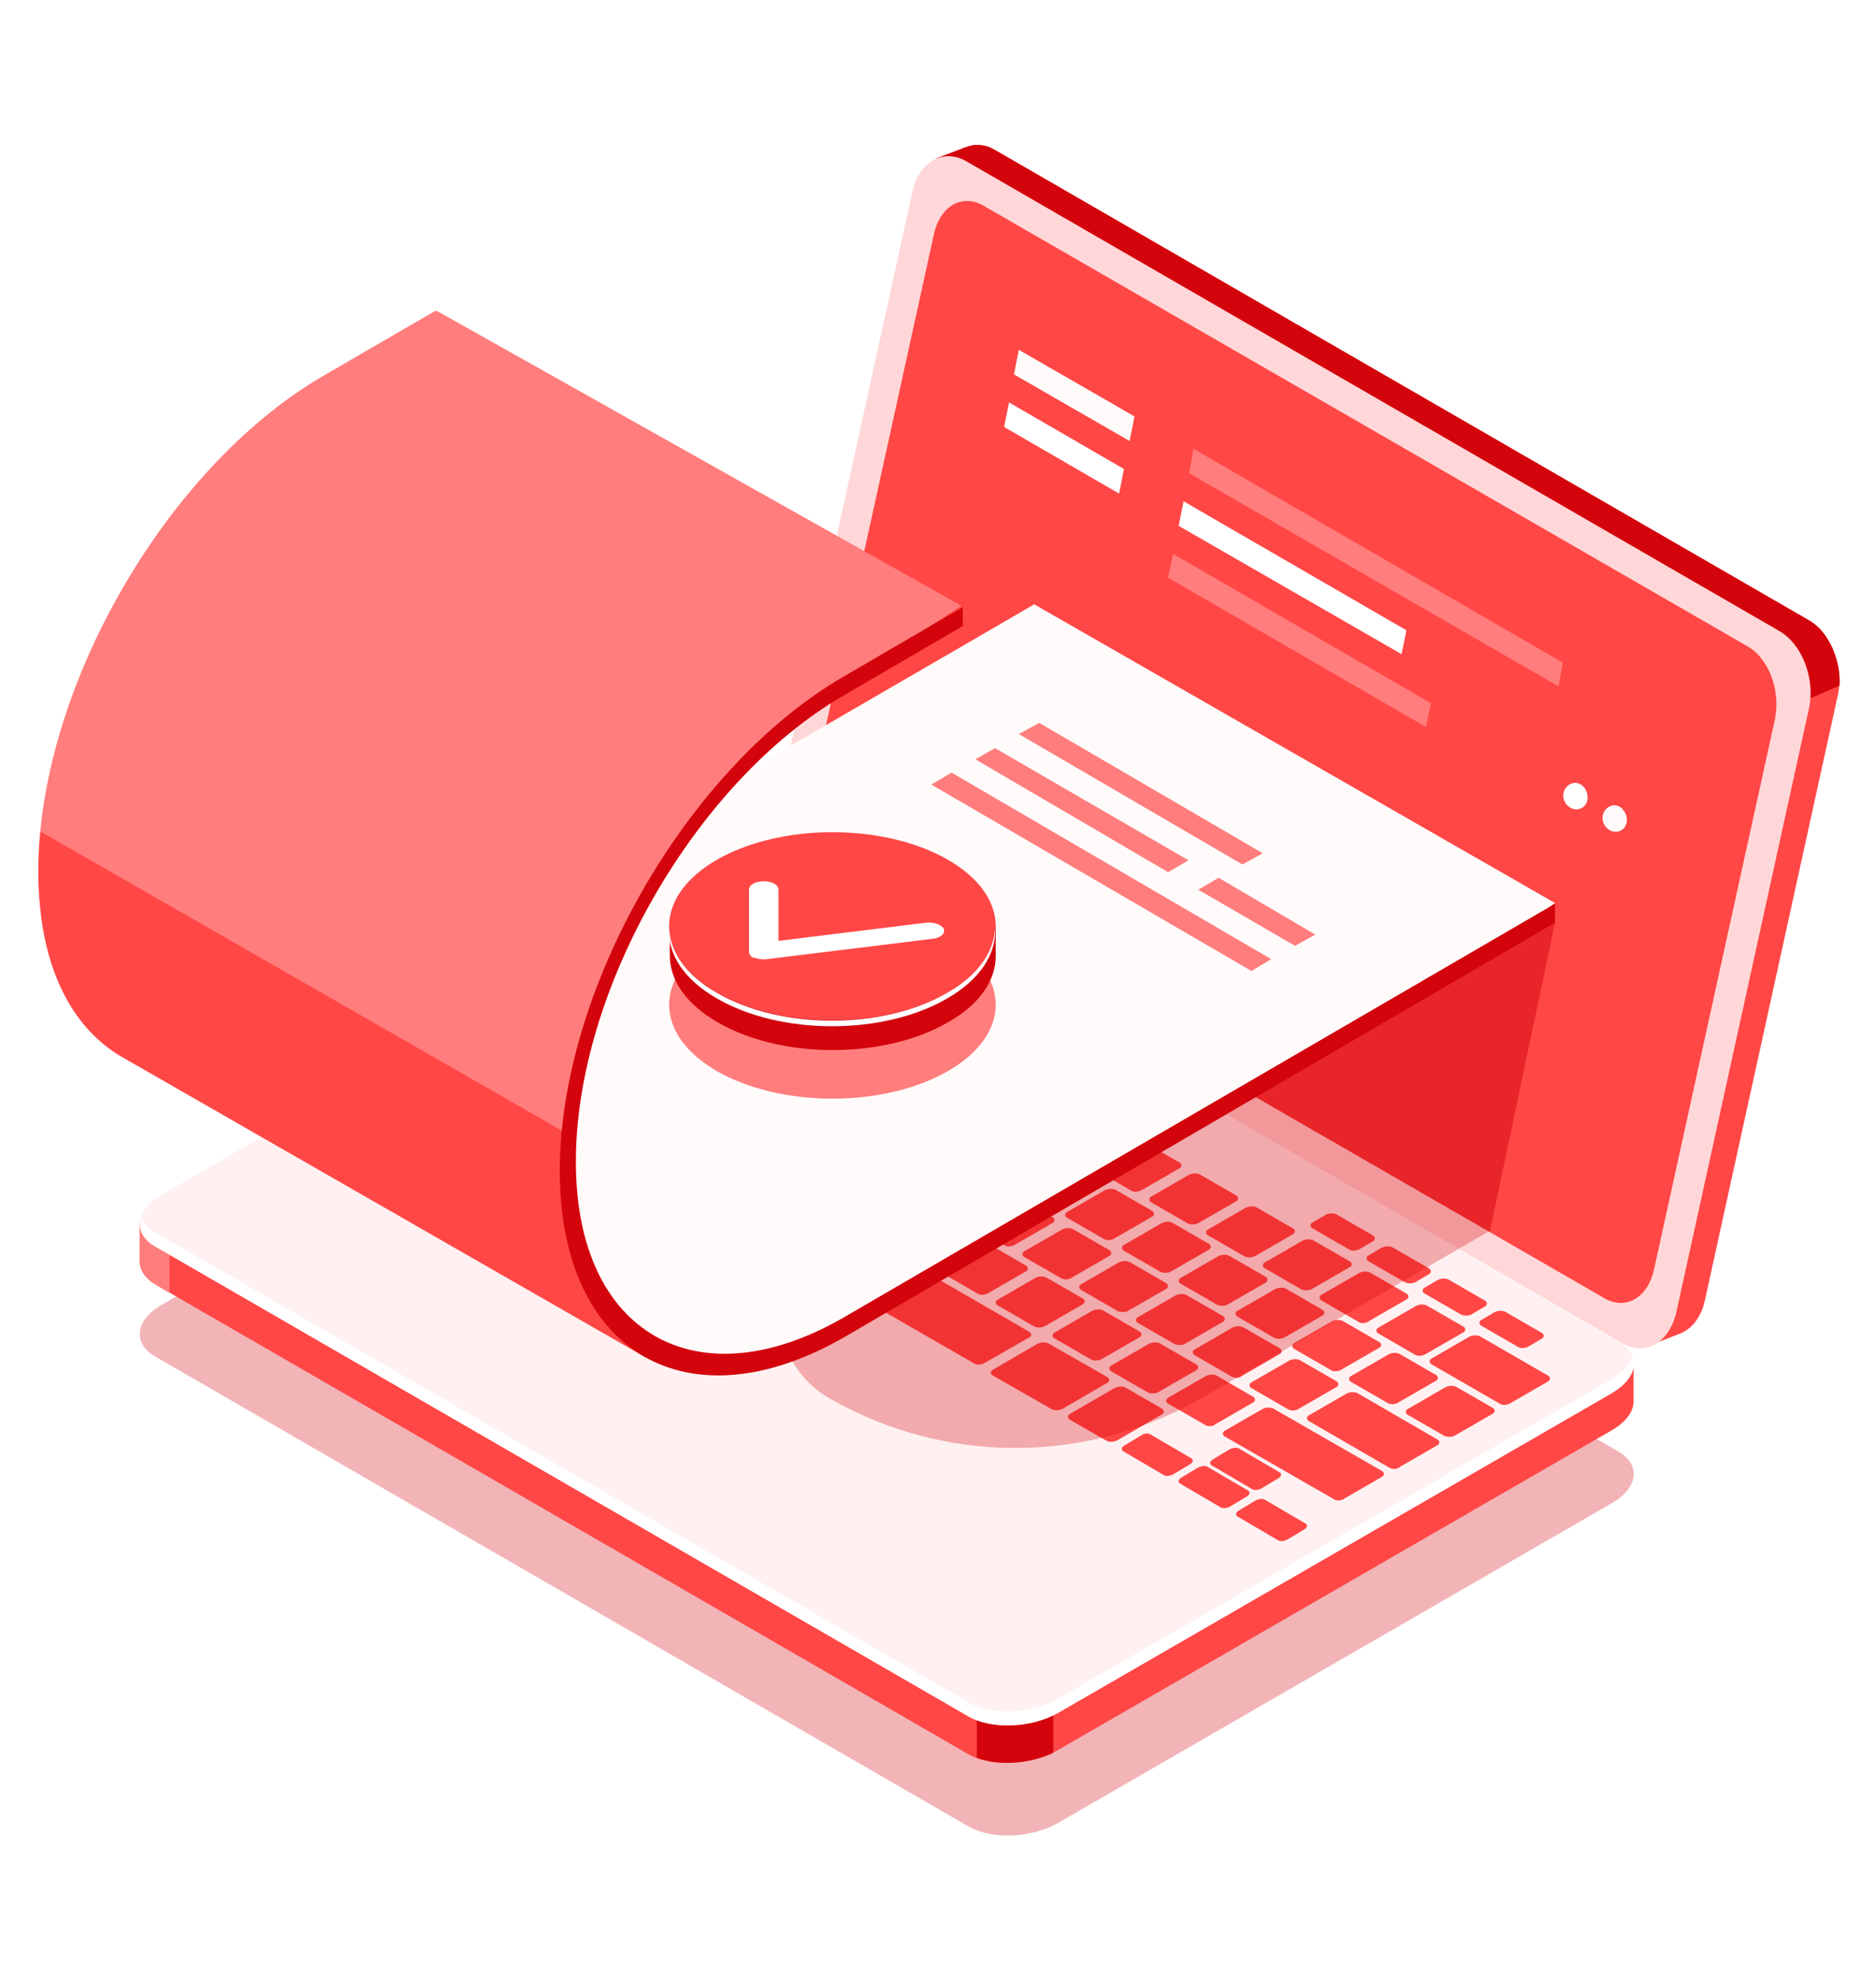 <svg width="310" height="327" viewBox="0 0 310 327" fill="none" xmlns="http://www.w3.org/2000/svg">
<g opacity="0.3" filter="url(#filter0_f_2765_12697)">
<path d="M160.023 301.777L25.679 224.16C21.858 221.959 22.321 218.136 26.722 215.588L118.214 162.762C122.615 160.213 129.217 159.982 133.038 162.183L267.382 239.8C271.204 242.001 270.741 245.824 266.34 248.372L174.847 301.198C170.446 303.747 163.845 303.978 160.023 301.777Z" fill="#D3040C"/>
</g>
<path d="M298.767 102.406L164.423 24.789C162.917 23.863 161.296 23.747 159.906 24.21L159.675 24.326C159.675 24.326 159.675 24.326 159.559 24.326L154.695 26.179L159.095 28.265C159.095 28.381 159.095 28.381 158.98 28.496L137.091 128.124C136.049 133.105 138.133 138.898 141.955 141.099L273.056 216.746L272.593 222.307L277.92 220.222C279.657 219.411 281.163 217.557 281.742 214.777L303.631 115.149C304.789 110.399 302.588 104.607 298.767 102.406Z" fill="#FF4746"/>
<path d="M298.768 102.406L164.425 24.789C162.919 23.863 161.298 23.747 159.908 24.21L159.676 24.326C159.676 24.326 159.676 24.326 159.56 24.326L154.696 26.179L159.097 28.265C159.097 28.381 159.097 28.381 158.981 28.496L144.736 94.297L210.403 145.501L303.053 107.735C302.127 105.418 300.737 103.449 298.768 102.406Z" fill="#D3040C"/>
<path d="M293.788 117.697L303.979 113.295C304.211 109.356 302.474 105.186 299.81 103.101L283.596 109.936L293.788 117.697Z" fill="#D3040C"/>
<path d="M268.078 221.959L133.734 144.342C129.912 142.141 127.712 136.349 128.87 131.367L150.759 31.74C151.801 26.758 155.854 24.442 159.676 26.643L294.02 104.259C297.842 106.461 300.042 112.253 298.884 117.234L276.995 216.862C275.837 221.843 271.9 224.16 268.078 221.959Z" fill="#FFD7D8"/>
<path d="M265.183 214.545L138.83 141.678C135.356 139.709 133.387 134.38 134.313 129.746L154.349 38.575C155.392 34.057 158.982 31.972 162.456 33.941L288.809 106.809C292.283 108.778 294.252 114.107 293.325 118.741L273.29 209.911C272.247 214.429 268.657 216.515 265.183 214.545Z" fill="white"/>
<path d="M265.183 214.545L138.83 141.678C135.356 139.709 133.387 134.38 134.313 129.746L154.349 38.575C155.392 34.057 158.982 31.972 162.456 33.941L288.809 106.809C292.283 108.778 294.252 114.107 293.325 118.741L273.29 209.911C272.247 214.429 268.657 216.515 265.183 214.545Z" fill="#FF4746"/>
<path d="M269.931 225.318L251.517 222.885L133.04 154.42C129.218 152.219 122.616 152.451 118.216 154.999L34.251 203.423L23.133 201.917V208.173C23.017 209.679 23.943 211.069 25.681 212.111L160.024 289.728C163.846 291.929 170.447 291.698 174.848 289.149L266.341 236.323C268.773 234.933 270.047 233.079 269.931 231.342V225.318Z" fill="#FF4746"/>
<path d="M180.871 182.108L172.416 177.243H79.881L34.251 203.54L23.133 202.034V208.289C23.017 209.795 23.943 211.185 25.681 212.228L160.024 289.845C161.993 291.003 164.888 291.467 167.668 291.235L180.871 182.108Z" fill="#FF4746"/>
<path d="M28.113 202.729L23.133 202.034V208.29C23.017 209.796 23.943 211.186 25.681 212.228L27.997 213.619V202.729H28.113Z" fill="#FF7D7C"/>
<path d="M161.413 290.423C165.003 291.813 170.214 291.465 174.036 289.612V275.594H161.413V290.423Z" fill="#D3040C"/>
<path d="M160.023 283.589L25.679 205.973C21.858 203.771 22.321 199.949 26.722 197.4L118.214 144.574C122.615 142.026 129.217 141.794 133.038 143.995L267.382 221.612C271.204 223.813 270.741 227.636 266.34 230.184L174.847 283.01C170.446 285.443 163.845 285.79 160.023 283.589Z" fill="#FFF1F1"/>
<path d="M266.34 227.868L174.847 280.694C170.447 283.242 163.845 283.474 160.023 281.273L25.68 203.656C24.406 202.961 23.711 202.034 23.363 201.108C22.784 202.961 23.479 204.699 25.68 205.973L160.023 283.59C163.845 285.791 170.447 285.559 174.847 283.011L266.34 230.185C269.235 228.447 270.509 226.246 269.814 224.161C269.351 225.435 268.193 226.71 266.34 227.868Z" fill="white"/>
<path d="M82.891 180.254L76.869 176.779C76.406 176.547 76.406 175.968 76.985 175.736L84.165 171.566C84.745 171.218 85.555 171.218 86.018 171.45L92.041 174.925C92.504 175.157 92.504 175.736 91.925 175.968L84.745 180.138C84.165 180.602 83.355 180.602 82.891 180.254Z" fill="#FF4746"/>
<path d="M92.272 185.699L86.249 182.223C85.786 181.992 85.786 181.412 86.365 181.181L93.546 177.01C94.125 176.663 94.936 176.663 95.399 176.894L101.421 180.37C101.884 180.601 101.884 181.181 101.305 181.412L94.125 185.583C93.546 185.93 92.735 186.046 92.272 185.699Z" fill="#FF4746"/>
<path d="M101.652 191.144L95.63 187.668C95.167 187.437 95.167 186.858 95.746 186.626L102.926 182.455C103.505 182.108 104.316 182.108 104.779 182.34L110.801 185.815C111.265 186.047 111.265 186.626 110.686 186.858L103.505 191.028C102.926 191.376 102.115 191.376 101.652 191.144Z" fill="#FF4746"/>
<path d="M114.625 186.625L108.602 183.15C108.139 182.918 108.139 182.339 108.718 182.107L114.74 178.632C115.319 178.284 116.13 178.284 116.593 178.516L122.616 181.991C123.079 182.223 123.079 182.802 122.5 183.034L116.478 186.509C115.898 186.857 115.088 186.973 114.625 186.625Z" fill="#FF4746"/>
<path d="M124.006 192.07L117.984 188.595C117.52 188.363 117.52 187.784 118.099 187.552L124.122 184.077C124.701 183.729 125.511 183.729 125.975 183.961L131.997 187.436C132.46 187.668 132.46 188.247 131.881 188.479L125.859 191.954C125.28 192.302 124.469 192.418 124.006 192.07Z" fill="#FF4746"/>
<path d="M133.386 197.514L127.364 194.039C126.901 193.807 126.901 193.228 127.48 192.996L133.502 189.521C134.081 189.173 134.892 189.173 135.355 189.405L141.377 192.88C141.841 193.112 141.841 193.691 141.262 193.923L135.239 197.398C134.66 197.746 133.85 197.746 133.386 197.514Z" fill="#FF4746"/>
<path d="M142.767 202.96L136.744 199.484C136.281 199.252 136.281 198.673 136.86 198.442L142.882 194.966C143.461 194.619 144.272 194.619 144.735 194.85L150.758 198.326C151.221 198.557 151.221 199.137 150.642 199.368L144.62 202.844C144.041 203.191 143.23 203.191 142.767 202.96Z" fill="#FF4746"/>
<path d="M152.149 208.288L146.127 204.813C145.663 204.581 145.663 204.002 146.242 203.77L152.265 200.295C152.844 199.947 153.654 199.947 154.118 200.179L160.14 203.654C160.603 203.886 160.603 204.465 160.024 204.697L154.002 208.172C153.423 208.636 152.612 208.636 152.149 208.288Z" fill="#FF4746"/>
<path d="M161.53 213.733L155.508 210.257C155.045 210.026 155.045 209.446 155.624 209.215L161.646 205.739C162.225 205.392 163.036 205.392 163.499 205.623L169.521 209.099C169.984 209.33 169.984 209.91 169.405 210.141L163.383 213.617C162.804 213.964 161.993 214.08 161.53 213.733Z" fill="#FF4746"/>
<path d="M170.91 219.177L164.887 215.702C164.424 215.47 164.424 214.891 165.003 214.659L171.025 211.184C171.604 210.836 172.415 210.836 172.878 211.068L178.901 214.543C179.364 214.775 179.364 215.354 178.785 215.586L172.763 219.061C172.183 219.409 171.373 219.409 170.91 219.177Z" fill="#FF4746"/>
<path d="M180.29 224.623L174.268 221.148C173.804 220.916 173.804 220.337 174.383 220.105L180.406 216.63C180.985 216.283 181.795 216.283 182.259 216.514L188.281 219.99C188.744 220.221 188.744 220.801 188.165 221.032L182.143 224.508C181.68 224.855 180.753 224.855 180.29 224.623Z" fill="#FF4746"/>
<path d="M189.672 230.068L183.65 226.593C183.187 226.361 183.187 225.782 183.766 225.55L189.788 222.075C190.367 221.727 191.178 221.727 191.641 221.959L197.663 225.434C198.126 225.666 198.126 226.245 197.547 226.477L191.525 229.952C191.062 230.3 190.135 230.3 189.672 230.068Z" fill="#FF4746"/>
<path d="M199.053 235.397L193.031 231.921C192.568 231.689 192.568 231.11 193.147 230.879L199.169 227.403C199.748 227.056 200.559 227.056 201.022 227.287L207.045 230.763C207.508 230.994 207.508 231.574 206.929 231.805L200.906 235.281C200.443 235.744 199.517 235.744 199.053 235.397Z" fill="#FF4746"/>
<path d="M128.407 184.077L122.385 180.602C121.921 180.37 121.921 179.791 122.5 179.559L128.523 176.084C129.102 175.736 129.912 175.736 130.376 175.968L136.398 179.443C136.861 179.675 136.861 180.254 136.282 180.486L130.26 183.961C129.797 184.309 128.87 184.425 128.407 184.077Z" fill="#FF4746"/>
<path d="M118.909 178.633L112.887 175.157C112.423 174.925 112.423 174.346 113.002 174.115L119.025 170.639C119.604 170.292 120.414 170.292 120.878 170.523L126.9 173.999C127.363 174.23 127.363 174.81 126.784 175.041L120.762 178.517C120.183 178.864 119.372 178.864 118.909 178.633Z" fill="#FF4746"/>
<path d="M109.414 173.072L96.327 165.542C95.864 165.31 95.864 164.731 96.443 164.499L102.465 161.024C103.044 160.676 103.855 160.676 104.318 160.908L117.405 168.438C117.868 168.67 117.868 169.249 117.289 169.481L111.267 172.956C110.688 173.303 109.877 173.419 109.414 173.072Z" fill="#FF4746"/>
<path d="M116.013 166.353L105.358 160.213C104.895 159.982 104.895 159.402 105.474 159.171L111.496 155.695C112.075 155.348 112.886 155.348 113.349 155.58L124.004 161.719C124.467 161.951 124.468 162.53 123.888 162.762L117.866 166.237C117.403 166.585 116.476 166.701 116.013 166.353Z" fill="#FF4746"/>
<path d="M137.787 189.521L131.765 186.046C131.302 185.814 131.302 185.235 131.881 185.003L137.903 181.528C138.482 181.18 139.293 181.18 139.756 181.412L145.778 184.887C146.242 185.119 146.242 185.698 145.662 185.93L139.64 189.405C139.177 189.753 138.25 189.753 137.787 189.521Z" fill="#FF4746"/>
<path d="M147.168 194.967L141.145 191.492C140.682 191.26 140.682 190.681 141.261 190.449L147.283 186.974C147.862 186.626 148.673 186.626 149.136 186.858L155.159 190.333C155.622 190.565 155.622 191.144 155.043 191.376L149.021 194.851C148.557 195.199 147.631 195.199 147.168 194.967Z" fill="#FF4746"/>
<path d="M156.549 200.41L150.527 196.935C150.063 196.703 150.063 196.124 150.642 195.892L156.665 192.417C157.244 192.069 158.054 192.069 158.518 192.301L164.54 195.776C165.003 196.008 165.003 196.587 164.424 196.819L158.402 200.294C157.939 200.642 157.012 200.642 156.549 200.41Z" fill="#FF4746"/>
<path d="M165.929 205.74L159.907 202.264C159.444 202.032 159.444 201.453 160.023 201.222L166.045 197.746C166.624 197.399 167.435 197.399 167.898 197.63L173.92 201.106C174.384 201.337 174.384 201.917 173.805 202.148L167.782 205.624C167.319 205.971 166.392 206.087 165.929 205.74Z" fill="#FF4746"/>
<path d="M175.311 211.185L169.289 207.71C168.826 207.478 168.826 206.899 169.405 206.667L175.427 203.192C176.006 202.845 176.817 202.845 177.28 203.076L183.303 206.552C183.766 206.783 183.766 207.363 183.187 207.594L177.164 211.07C176.701 211.417 175.89 211.533 175.311 211.185Z" fill="#FF4746"/>
<path d="M184.692 216.63L178.669 213.154C178.206 212.923 178.206 212.343 178.785 212.112L184.808 208.636C185.387 208.289 186.197 208.289 186.661 208.52L192.683 211.996C193.146 212.227 193.146 212.807 192.567 213.038L186.545 216.514C186.081 216.861 185.271 216.861 184.692 216.63Z" fill="#FF4746"/>
<path d="M194.072 222.074L188.05 218.599C187.587 218.367 187.587 217.788 188.166 217.556L194.188 214.081C194.767 213.733 195.578 213.733 196.041 213.965L202.063 217.44C202.527 217.672 202.527 218.251 201.947 218.483L195.925 221.958C195.462 222.306 194.651 222.306 194.072 222.074Z" fill="#FF4746"/>
<path d="M203.453 227.403L197.43 223.928C196.967 223.696 196.967 223.117 197.546 222.886L203.568 219.41C204.147 219.063 204.958 219.063 205.421 219.294L211.444 222.77C211.907 223.001 211.907 223.581 211.328 223.812L205.306 227.288C204.842 227.751 204.032 227.751 203.453 227.403Z" fill="#FF4746"/>
<path d="M212.834 232.847L206.811 229.372C206.348 229.14 206.348 228.561 206.927 228.329L212.95 224.854C213.529 224.506 214.339 224.506 214.803 224.738L220.825 228.214C221.288 228.445 221.288 229.024 220.709 229.256L214.687 232.732C214.224 233.079 213.413 233.195 212.834 232.847Z" fill="#FF4746"/>
<path d="M229.512 242.464L216.309 234.818C215.846 234.586 215.846 234.007 216.425 233.776L222.448 230.3C223.027 229.953 223.837 229.953 224.301 230.184L237.503 237.83C237.967 238.062 237.967 238.641 237.387 238.873L231.365 242.348C230.902 242.812 230.091 242.812 229.512 242.464Z" fill="#FF4746"/>
<path d="M247.81 231.922L236.576 225.435C236.113 225.203 236.113 224.624 236.692 224.392L242.714 220.917C243.293 220.569 244.104 220.569 244.567 220.801L255.801 227.288C256.264 227.52 256.264 228.099 255.685 228.331L249.663 231.806C249.2 232.154 248.273 232.27 247.81 231.922Z" fill="#FF4746"/>
<path d="M154.232 188.479L148.21 185.004C147.747 184.772 147.747 184.193 148.326 183.961L154.348 180.486C154.927 180.138 155.738 180.138 156.201 180.37L162.223 183.845C162.687 184.077 162.687 184.656 162.108 184.888L156.085 188.363C155.622 188.711 154.695 188.711 154.232 188.479Z" fill="#FF4746"/>
<path d="M144.621 182.919L138.599 179.444C138.136 179.212 138.136 178.633 138.715 178.402L144.737 174.926C145.316 174.579 146.127 174.579 146.59 174.81L152.612 178.286C153.076 178.517 153.076 179.097 152.497 179.328L146.474 182.804C146.011 183.151 145.085 183.151 144.621 182.919Z" fill="#FF4746"/>
<path d="M135.008 177.358L128.985 173.882C128.522 173.651 128.522 173.072 129.101 172.84L135.124 169.364C135.703 169.017 136.513 169.017 136.977 169.249L142.999 172.724C143.462 172.956 143.462 173.535 142.883 173.767L136.861 177.242C136.398 177.59 135.471 177.59 135.008 177.358Z" fill="#FF4746"/>
<path d="M125.394 171.797L119.372 168.322C118.909 168.09 118.909 167.511 119.488 167.279L125.51 163.804C126.089 163.456 126.9 163.456 127.363 163.688L133.385 167.163C133.849 167.395 133.849 167.974 133.269 168.206L127.247 171.681C126.784 172.029 125.857 172.029 125.394 171.797Z" fill="#FF4746"/>
<path d="M163.612 193.924L157.589 190.449C157.126 190.217 157.126 189.638 157.705 189.406L163.727 185.931C164.307 185.583 165.117 185.583 165.58 185.815L171.603 189.29C172.066 189.522 172.066 190.101 171.487 190.333L165.465 193.808C165.001 194.156 164.075 194.156 163.612 193.924Z" fill="#FF4746"/>
<path d="M172.996 199.252L166.973 195.776C166.51 195.545 166.51 194.965 167.089 194.734L173.111 191.258C173.691 190.911 174.501 190.911 174.964 191.142L180.987 194.618C181.45 194.85 181.45 195.429 180.871 195.66L174.849 199.136C174.385 199.599 173.459 199.599 172.996 199.252Z" fill="#FF4746"/>
<path d="M182.375 204.697L176.353 201.222C175.89 200.99 175.89 200.411 176.469 200.179L182.491 196.704C183.07 196.356 183.881 196.356 184.344 196.588L190.366 200.063C190.83 200.295 190.83 200.874 190.25 201.106L184.228 204.581C183.765 204.929 182.838 205.045 182.375 204.697Z" fill="#FF4746"/>
<path d="M191.756 210.142L185.734 206.666C185.271 206.434 185.271 205.855 185.85 205.624L191.872 202.148C192.451 201.801 193.262 201.801 193.725 202.032L199.748 205.508C200.211 205.739 200.211 206.319 199.632 206.55L193.609 210.026C193.146 210.373 192.22 210.373 191.756 210.142Z" fill="#FF4746"/>
<path d="M201.136 215.588L195.114 212.113C194.65 211.881 194.65 211.302 195.229 211.07L201.252 207.595C201.831 207.247 202.641 207.247 203.105 207.479L209.127 210.954C209.59 211.186 209.59 211.765 209.011 211.997L202.989 215.472C202.526 215.82 201.599 215.82 201.136 215.588Z" fill="#FF4746"/>
<path d="M210.517 221.033L204.495 217.558C204.032 217.326 204.032 216.747 204.611 216.515L210.633 213.04C211.212 212.692 212.023 212.692 212.486 212.924L218.508 216.399C218.972 216.631 218.972 217.21 218.393 217.442L212.37 220.917C211.907 221.265 210.98 221.265 210.517 221.033Z" fill="#FF4746"/>
<path d="M219.899 226.362L213.877 222.886C213.414 222.654 213.414 222.075 213.993 221.844L220.015 218.368C220.594 218.021 221.405 218.021 221.868 218.252L227.89 221.728C228.354 221.959 228.354 222.539 227.775 222.77L221.752 226.246C221.289 226.593 220.363 226.709 219.899 226.362Z" fill="#FF4746"/>
<path d="M229.28 231.806L223.257 228.331C222.794 228.099 222.794 227.52 223.373 227.288L229.396 223.813C229.975 223.465 230.785 223.465 231.249 223.697L237.271 227.172C237.734 227.404 237.734 227.983 237.155 228.215L231.133 231.69C230.67 232.038 229.859 232.154 229.28 231.806Z" fill="#FF4746"/>
<path d="M238.661 237.25L232.639 233.775C232.175 233.543 232.175 232.964 232.755 232.732L238.777 229.257C239.356 228.909 240.167 228.909 240.63 229.141L246.652 232.616C247.115 232.848 247.115 233.427 246.536 233.659L240.514 237.134C240.051 237.482 239.24 237.482 238.661 237.25Z" fill="#FF4746"/>
<path d="M149.254 175.041L143.231 171.566C142.768 171.334 142.768 170.755 143.347 170.523L149.37 167.048C149.949 166.701 150.759 166.701 151.223 166.932L157.245 170.408C157.708 170.639 157.708 171.219 157.129 171.45L151.107 174.926C150.643 175.273 149.833 175.389 149.254 175.041Z" fill="#FF4746"/>
<path d="M139.987 169.712L133.965 166.237C133.502 166.005 133.502 165.426 134.081 165.194L140.103 161.719C140.682 161.371 141.493 161.371 141.956 161.603L147.978 165.078C148.442 165.31 148.442 165.889 147.863 166.121L141.84 169.596C141.261 169.944 140.45 169.944 139.987 169.712Z" fill="#FF4746"/>
<path d="M130.606 164.268L124.584 160.793C124.12 160.561 124.12 159.982 124.699 159.75L130.722 156.275C131.301 155.927 132.112 155.927 132.575 156.159L138.597 159.635C139.06 159.866 139.06 160.445 138.481 160.677L132.459 164.153C131.996 164.5 131.069 164.5 130.606 164.268Z" fill="#FF4746"/>
<path d="M121.341 158.823L115.319 155.348C114.856 155.116 114.856 154.537 115.435 154.305L121.457 150.83C122.036 150.482 122.847 150.482 123.31 150.714L129.332 154.189C129.796 154.421 129.796 155 129.217 155.232L123.194 158.707C122.615 159.171 121.805 159.171 121.341 158.823Z" fill="#FF4746"/>
<path d="M130.839 153.378L124.817 149.902C124.354 149.671 124.354 149.092 124.933 148.86L126.901 147.701C127.481 147.354 128.291 147.354 128.754 147.586L134.777 151.061C135.24 151.293 135.24 151.872 134.661 152.104L132.692 153.262C132.229 153.61 131.418 153.61 130.839 153.378Z" fill="#FF4746"/>
<path d="M143.115 160.329L137.092 156.853C136.629 156.622 136.629 156.042 137.208 155.811L139.177 154.652C139.756 154.305 140.567 154.305 141.03 154.536L147.052 158.012C147.516 158.243 147.516 158.823 146.936 159.054L144.968 160.213C144.389 160.56 143.578 160.676 143.115 160.329Z" fill="#FF4746"/>
<path d="M152.379 165.774L146.357 162.298C145.894 162.067 145.894 161.488 146.473 161.256L148.442 160.097C149.021 159.75 149.831 159.75 150.295 159.982L156.317 163.457C156.78 163.689 156.78 164.268 156.201 164.5L154.232 165.658C153.769 166.006 152.843 166.006 152.379 165.774Z" fill="#FF4746"/>
<path d="M161.644 171.102L155.622 167.626C155.158 167.395 155.158 166.815 155.737 166.584L157.706 165.425C158.285 165.078 159.096 165.078 159.559 165.309L165.582 168.785C166.045 169.017 166.045 169.596 165.466 169.827L163.497 170.986C163.034 171.333 162.107 171.333 161.644 171.102Z" fill="#FF4746"/>
<path d="M171.025 176.431L165.003 172.956C164.54 172.724 164.54 172.145 165.119 171.913L167.088 170.754C167.667 170.407 168.477 170.407 168.941 170.639L174.963 174.114C175.426 174.346 175.426 174.925 174.847 175.157L172.878 176.315C172.299 176.778 171.488 176.778 171.025 176.431Z" fill="#FF4746"/>
<path d="M222.91 206.436L216.888 202.961C216.425 202.729 216.425 202.15 217.004 201.918L218.973 200.76C219.552 200.412 220.362 200.412 220.826 200.644L226.848 204.119C227.311 204.351 227.311 204.93 226.732 205.162L224.763 206.32C224.184 206.668 223.373 206.784 222.91 206.436Z" fill="#FF4746"/>
<path d="M232.176 211.88L226.153 208.405C225.69 208.173 225.69 207.594 226.269 207.362L228.238 206.204C228.817 205.856 229.628 205.856 230.091 206.088L236.113 209.563C236.577 209.795 236.577 210.374 235.998 210.606L234.029 211.764C233.565 212.112 232.639 212.112 232.176 211.88Z" fill="#FF4746"/>
<path d="M241.44 217.209L235.417 213.733C234.954 213.502 234.954 212.922 235.533 212.691L237.502 211.532C238.081 211.185 238.892 211.185 239.355 211.416L245.377 214.892C245.84 215.123 245.84 215.703 245.261 215.934L243.293 217.093C242.829 217.44 242.019 217.44 241.44 217.209Z" fill="#FF4746"/>
<path d="M250.821 222.538L244.799 219.063C244.335 218.831 244.335 218.252 244.914 218.02L246.883 216.861C247.462 216.514 248.273 216.514 248.736 216.746L254.758 220.221C255.222 220.453 255.222 221.032 254.643 221.264L252.674 222.422C252.095 222.77 251.284 222.885 250.821 222.538Z" fill="#FF4746"/>
<path d="M158.633 180.486L152.611 177.01C152.148 176.778 152.148 176.199 152.727 175.968L158.749 172.492C159.328 172.145 160.139 172.145 160.602 172.376L166.624 175.852C167.088 176.083 167.088 176.663 166.508 176.894L160.486 180.37C160.023 180.717 159.212 180.717 158.633 180.486Z" fill="#FF4746"/>
<path d="M168.015 185.93L161.993 182.455C161.53 182.223 161.53 181.644 162.109 181.412L168.131 177.937C168.71 177.589 169.521 177.589 169.984 177.821L176.007 181.296C176.47 181.528 176.47 182.107 175.891 182.339L169.868 185.814C169.405 186.162 168.594 186.162 168.015 185.93Z" fill="#FF4746"/>
<path d="M177.396 191.259L171.373 187.784C170.91 187.552 170.91 186.973 171.489 186.741L177.512 183.266C178.091 182.918 178.901 182.918 179.365 183.15L185.387 186.626C185.85 186.857 185.85 187.436 185.271 187.668L179.249 191.144C178.785 191.607 177.975 191.607 177.396 191.259Z" fill="#FF4746"/>
<path d="M186.893 196.705L180.87 193.229C180.407 192.997 180.407 192.418 180.986 192.187L187.008 188.711C187.588 188.364 188.398 188.364 188.861 188.595L194.884 192.071C195.347 192.302 195.347 192.882 194.768 193.113L188.746 196.589C188.167 196.936 187.356 197.052 186.893 196.705Z" fill="#FF4746"/>
<path d="M196.273 202.148L190.251 198.673C189.788 198.441 189.788 197.862 190.367 197.63L196.389 194.155C196.968 193.808 197.779 193.808 198.242 194.039L204.264 197.515C204.727 197.746 204.727 198.326 204.148 198.557L198.126 202.033C197.547 202.38 196.736 202.38 196.273 202.148Z" fill="#FF4746"/>
<path d="M205.653 207.593L199.631 204.118C199.168 203.886 199.168 203.307 199.747 203.075L205.769 199.6C206.348 199.252 207.159 199.252 207.622 199.484L213.645 202.959C214.108 203.191 214.108 203.77 213.529 204.002L207.506 207.477C206.927 207.825 206.117 207.825 205.653 207.593Z" fill="#FF4746"/>
<path d="M215.035 213.039L209.012 209.564C208.549 209.332 208.549 208.753 209.128 208.521L215.151 205.046C215.73 204.698 216.54 204.698 217.004 204.93L223.026 208.405C223.489 208.637 223.489 209.216 222.91 209.448L216.888 212.923C216.309 213.271 215.498 213.271 215.035 213.039Z" fill="#FF4746"/>
<path d="M224.414 218.368L218.392 214.892C217.929 214.661 217.929 214.081 218.508 213.85L224.53 210.374C225.109 210.027 225.92 210.027 226.383 210.259L232.405 213.734C232.869 213.966 232.869 214.545 232.29 214.777L226.267 218.252C225.688 218.715 224.877 218.715 224.414 218.368Z" fill="#FF4746"/>
<path d="M233.796 223.813L227.774 220.337C227.311 220.105 227.311 219.526 227.89 219.295L233.912 215.819C234.491 215.472 235.302 215.472 235.765 215.703L241.787 219.179C242.251 219.41 242.251 219.99 241.672 220.221L235.649 223.697C235.07 224.044 234.26 224.16 233.796 223.813Z" fill="#FF4746"/>
<path d="M105.012 181.18L87.061 170.87C86.598 170.638 86.598 170.059 87.177 169.827L93.199 166.352C93.778 166.004 94.589 166.004 95.052 166.236L113.003 176.546C113.467 176.778 113.467 177.357 112.888 177.589L106.865 181.064C106.402 181.412 105.476 181.412 105.012 181.18Z" fill="#FF4746"/>
<path d="M220.363 247.676L202.412 237.366C201.948 237.134 201.948 236.555 202.527 236.323L208.55 232.848C209.129 232.5 209.939 232.5 210.403 232.732L228.354 243.042C228.817 243.274 228.817 243.853 228.238 244.085L222.216 247.56C221.637 248.024 220.826 248.024 220.363 247.676Z" fill="#FF4746"/>
<path d="M182.84 238.061L176.817 234.586C176.354 234.354 176.354 233.775 176.933 233.543L184.114 229.373C184.693 229.025 185.503 229.025 185.967 229.257L191.989 232.732C192.452 232.964 192.452 233.543 191.873 233.775L184.693 237.945C184.114 238.293 183.303 238.293 182.84 238.061Z" fill="#FF4746"/>
<path d="M114.624 198.674L104.896 193.113C104.432 192.882 104.432 192.302 105.011 192.071L112.192 187.9C112.771 187.553 113.582 187.553 114.045 187.784L123.773 193.345C124.236 193.577 124.236 194.156 123.657 194.388L116.477 198.558C116.014 198.906 115.087 198.906 114.624 198.674Z" fill="#FF4746"/>
<path d="M173.806 232.848L164.077 227.288C163.614 227.056 163.614 226.477 164.193 226.245L171.374 222.075C171.953 221.727 172.763 221.727 173.227 221.959L182.955 227.52C183.418 227.751 183.418 228.33 182.839 228.562L175.659 232.733C175.08 233.08 174.269 233.08 173.806 232.848Z" fill="#FF4746"/>
<path d="M128.175 206.436L118.446 200.875C117.983 200.643 117.983 200.064 118.562 199.832L125.743 195.662C126.322 195.314 127.132 195.314 127.596 195.546L137.324 201.107C137.787 201.338 137.787 201.918 137.208 202.149L130.028 206.32C129.564 206.783 128.638 206.783 128.175 206.436Z" fill="#FF4746"/>
<path d="M127.711 195.546L169.983 219.989C170.562 220.337 170.562 220.8 169.983 221.032L162.687 225.202C162.108 225.55 161.297 225.55 160.834 225.202L118.562 200.875L127.711 195.546Z" fill="#FF4746"/>
<path d="M209.013 247.792L215.73 251.731C216.077 251.963 216.077 252.31 215.614 252.658L212.719 254.395C212.255 254.627 211.56 254.743 211.213 254.511L204.496 250.572C204.148 250.341 204.148 249.993 204.612 249.646L207.507 247.908C207.97 247.676 208.665 247.56 209.013 247.792Z" fill="#FF4746"/>
<path d="M199.515 242.347L206.232 246.286C206.579 246.517 206.579 246.865 206.116 247.213L203.221 248.95C202.757 249.182 202.063 249.298 201.715 249.066L194.998 245.127C194.651 244.896 194.651 244.548 195.114 244.201L198.009 242.463C198.472 242.231 199.167 242.115 199.515 242.347Z" fill="#FF4746"/>
<path d="M190.135 237.018L196.852 240.957C197.2 241.189 197.2 241.536 196.737 241.884L193.841 243.621C193.378 243.853 192.683 243.969 192.336 243.737L185.618 239.798C185.271 239.567 185.271 239.219 185.734 238.872L188.63 237.134C189.093 236.786 189.788 236.786 190.135 237.018Z" fill="#FF4746"/>
<path d="M204.727 239.336L211.444 243.275C211.792 243.507 211.792 243.854 211.329 244.202L208.433 245.939C207.97 246.171 207.275 246.287 206.928 246.055L200.211 242.116C199.863 241.885 199.863 241.537 200.326 241.19L203.222 239.452C203.685 239.22 204.38 239.104 204.727 239.336Z" fill="#FF4746"/>
<path d="M257.537 113.411L196.504 78.194L197.198 74.14L258.232 109.473L257.537 113.411Z" fill="#FF7D7C"/>
<path d="M235.648 120.131L193.029 95.455L193.84 91.517L236.459 116.192L235.648 120.131Z" fill="#FF7D7C"/>
<path d="M231.595 108.083L194.766 86.883L195.577 82.828L232.406 104.144L231.595 108.083Z" fill="white"/>
<path d="M255.8 122.101L237.386 111.443L238.081 107.504L256.611 118.162L255.8 122.101Z" fill="#FF4746"/>
<path opacity="0.5" d="M256.958 152.452L246.187 203.54L207.39 181.182L215.844 164.616L256.958 152.452Z" fill="#D3040C"/>
<path opacity="0.3" d="M136.976 230.996C126.205 224.74 126.205 209.217 136.976 202.961L191.061 171.683L246.072 203.424L198.588 230.996C179.479 242.001 156.085 242.001 136.976 230.996Z" fill="#D3040C"/>
<path d="M186.66 72.865L167.551 61.86L168.361 57.805L187.471 68.811L186.66 72.865Z" fill="#FFFBFB"/>
<path d="M184.922 81.554L165.929 70.548L166.74 66.494L185.733 77.499L184.922 81.554Z" fill="white"/>
<path d="M20.465 174.81C11.779 169.945 6.336 159.403 6.336 144.227C6.22 114.107 27.298 77.384 53.241 62.208L72.002 51.319L72.929 51.782L158.862 100.09L137.09 114.339L128.867 120.363L117.633 132.179L115.78 133.801L103.851 151.989L99.45 163.342L96.207 172.378L93.544 191.376L93.312 192.998L94.239 200.992L97.018 210.838L100.956 217.558L106.631 224.277L20.465 174.81Z" fill="#FF7D7C"/>
<path d="M170.907 99.858V102.986L113.927 136.118C114.854 133.917 116.707 132.063 118.56 130.21L170.907 99.858Z" fill="#FFFBFB"/>
<path d="M256.958 149.208L170.909 99.858L118.908 131.136L112.423 138.666L102.579 155.928L96.44 173.073L94.472 186.511L94.24 199.949L102.579 219.179L113.465 225.551L124.699 226.13L138.249 220.454L244.682 157.897L256.958 149.208Z" fill="#FFFBFB"/>
<path d="M20.466 174.809C13.17 170.755 8.19 162.646 6.8 151.177L94.471 201.454L97.135 210.837L101.073 217.557L106.747 224.276L20.466 174.809Z" fill="#FF4746"/>
<path d="M7.146 153.377C6.683 150.481 6.335 147.469 6.335 144.109C6.335 141.908 6.451 139.591 6.683 137.39L94.122 187.551L93.543 191.374L93.311 192.996L94.238 200.99L95.049 203.886L7.146 153.377Z" fill="#FF4746"/>
<path d="M256.956 152.45V149.323L139.637 217.556C115.201 231.805 95.165 220.336 95.165 192.07C95.049 163.803 114.853 129.165 139.406 114.916L159.094 103.448V100.32L139.406 111.788C113.463 126.848 92.385 163.687 92.501 193.692C92.617 223.696 113.811 235.86 139.753 220.8L256.956 152.45Z" fill="#D3040C"/>
<path d="M210.053 158.475L157.242 127.66L153.884 129.629L206.81 160.444L210.053 158.475Z" fill="#FF7D7C"/>
<path d="M208.663 140.983L171.719 119.436L168.36 121.289L205.305 142.836L208.663 140.983Z" fill="#FF7D7C"/>
<path d="M196.387 142.142L164.422 123.606L161.18 125.46L193.028 144.111L196.387 142.142Z" fill="#FF7D7C"/>
<path d="M217.349 154.421L201.367 145.037L198.008 147.006L213.99 156.274L217.349 154.421Z" fill="#FF7D7C"/>
<path d="M137.554 181.527C152.457 181.527 164.538 174.577 164.538 166.003C164.538 157.43 152.457 150.48 137.554 150.48C122.65 150.48 110.569 157.43 110.569 166.003C110.569 174.577 122.65 181.527 137.554 181.527Z" fill="#FF7D7C"/>
<path d="M164.538 158.008V153.027H163.148C161.874 150.825 159.674 148.74 156.663 147.003C146.124 140.863 129.099 140.863 118.56 147.003C115.549 148.74 113.348 150.825 112.075 153.027H110.685V157.892C110.685 161.947 113.348 165.885 118.56 168.897C129.099 175.037 146.124 175.037 156.663 168.897C161.874 166.001 164.538 161.947 164.538 158.008Z" fill="#D3040C"/>
<path d="M137.554 168.551C152.457 168.551 164.538 161.601 164.538 153.027C164.538 144.454 152.457 137.504 137.554 137.504C122.651 137.504 110.569 144.454 110.569 153.027C110.569 161.601 122.651 168.551 137.554 168.551Z" fill="#FF4746"/>
<path d="M156.547 164.033C146.008 170.173 128.984 170.173 118.445 164.033C113.349 161.137 110.801 157.314 110.569 153.491C110.338 157.661 113.001 161.832 118.445 164.96C128.984 171.1 146.008 171.1 156.547 164.96C161.991 161.832 164.654 157.546 164.423 153.491C164.191 157.314 161.643 161.137 156.547 164.033Z" fill="white"/>
<path d="M124.468 158.241C124.004 158.009 123.773 157.662 123.773 157.198V147.004C123.773 146.193 124.815 145.614 126.205 145.614C127.595 145.614 128.637 146.193 128.637 147.004V155.461L153.073 152.449C154.347 152.333 155.621 152.796 155.969 153.491C156.2 154.302 155.39 154.997 154.116 155.113L126.784 158.473C126.089 158.589 125.278 158.473 124.699 158.241C124.583 158.241 124.583 158.241 124.468 158.241Z" fill="white"/>
<path d="M255.567 128.82C255.103 129.862 253.83 130.21 252.903 129.631C251.861 129.052 251.398 127.661 251.977 126.619C252.44 125.576 253.714 125.229 254.64 125.808C255.683 126.503 256.03 127.777 255.567 128.82Z" fill="#FF4746"/>
<path d="M262.168 132.642C261.705 133.685 260.431 134.032 259.504 133.453C258.462 132.874 257.999 131.484 258.578 130.441C259.157 129.399 260.315 129.051 261.241 129.63C262.168 130.21 262.631 131.6 262.168 132.642Z" fill="white"/>
<path d="M268.655 136.349C268.192 137.392 266.918 137.739 265.991 137.16C264.949 136.581 264.486 135.191 265.065 134.148C265.644 133.105 266.802 132.758 267.728 133.337C268.655 134.032 269.118 135.306 268.655 136.349Z" fill="#FFFBFB"/>
<path d="M275.139 140.173C274.676 141.216 273.402 141.564 272.476 140.984C271.433 140.405 270.97 139.015 271.549 137.972C272.012 136.93 273.286 136.582 274.213 137.161C275.255 137.741 275.603 139.131 275.139 140.173Z" fill="#FF4746"/>
<defs>
<filter id="filter0_f_2765_12697" x="19.091" y="156.678" width="254.879" height="150.603" filterUnits="userSpaceOnUse" color-interpolation-filters="sRGB">
<feFlood flood-opacity="0" result="BackgroundImageFix"/>
<feBlend mode="normal" in="SourceGraphic" in2="BackgroundImageFix" result="shape"/>
<feGaussianBlur stdDeviation="2" result="effect1_foregroundBlur_2765_12697"/>
</filter>
</defs>
</svg>
